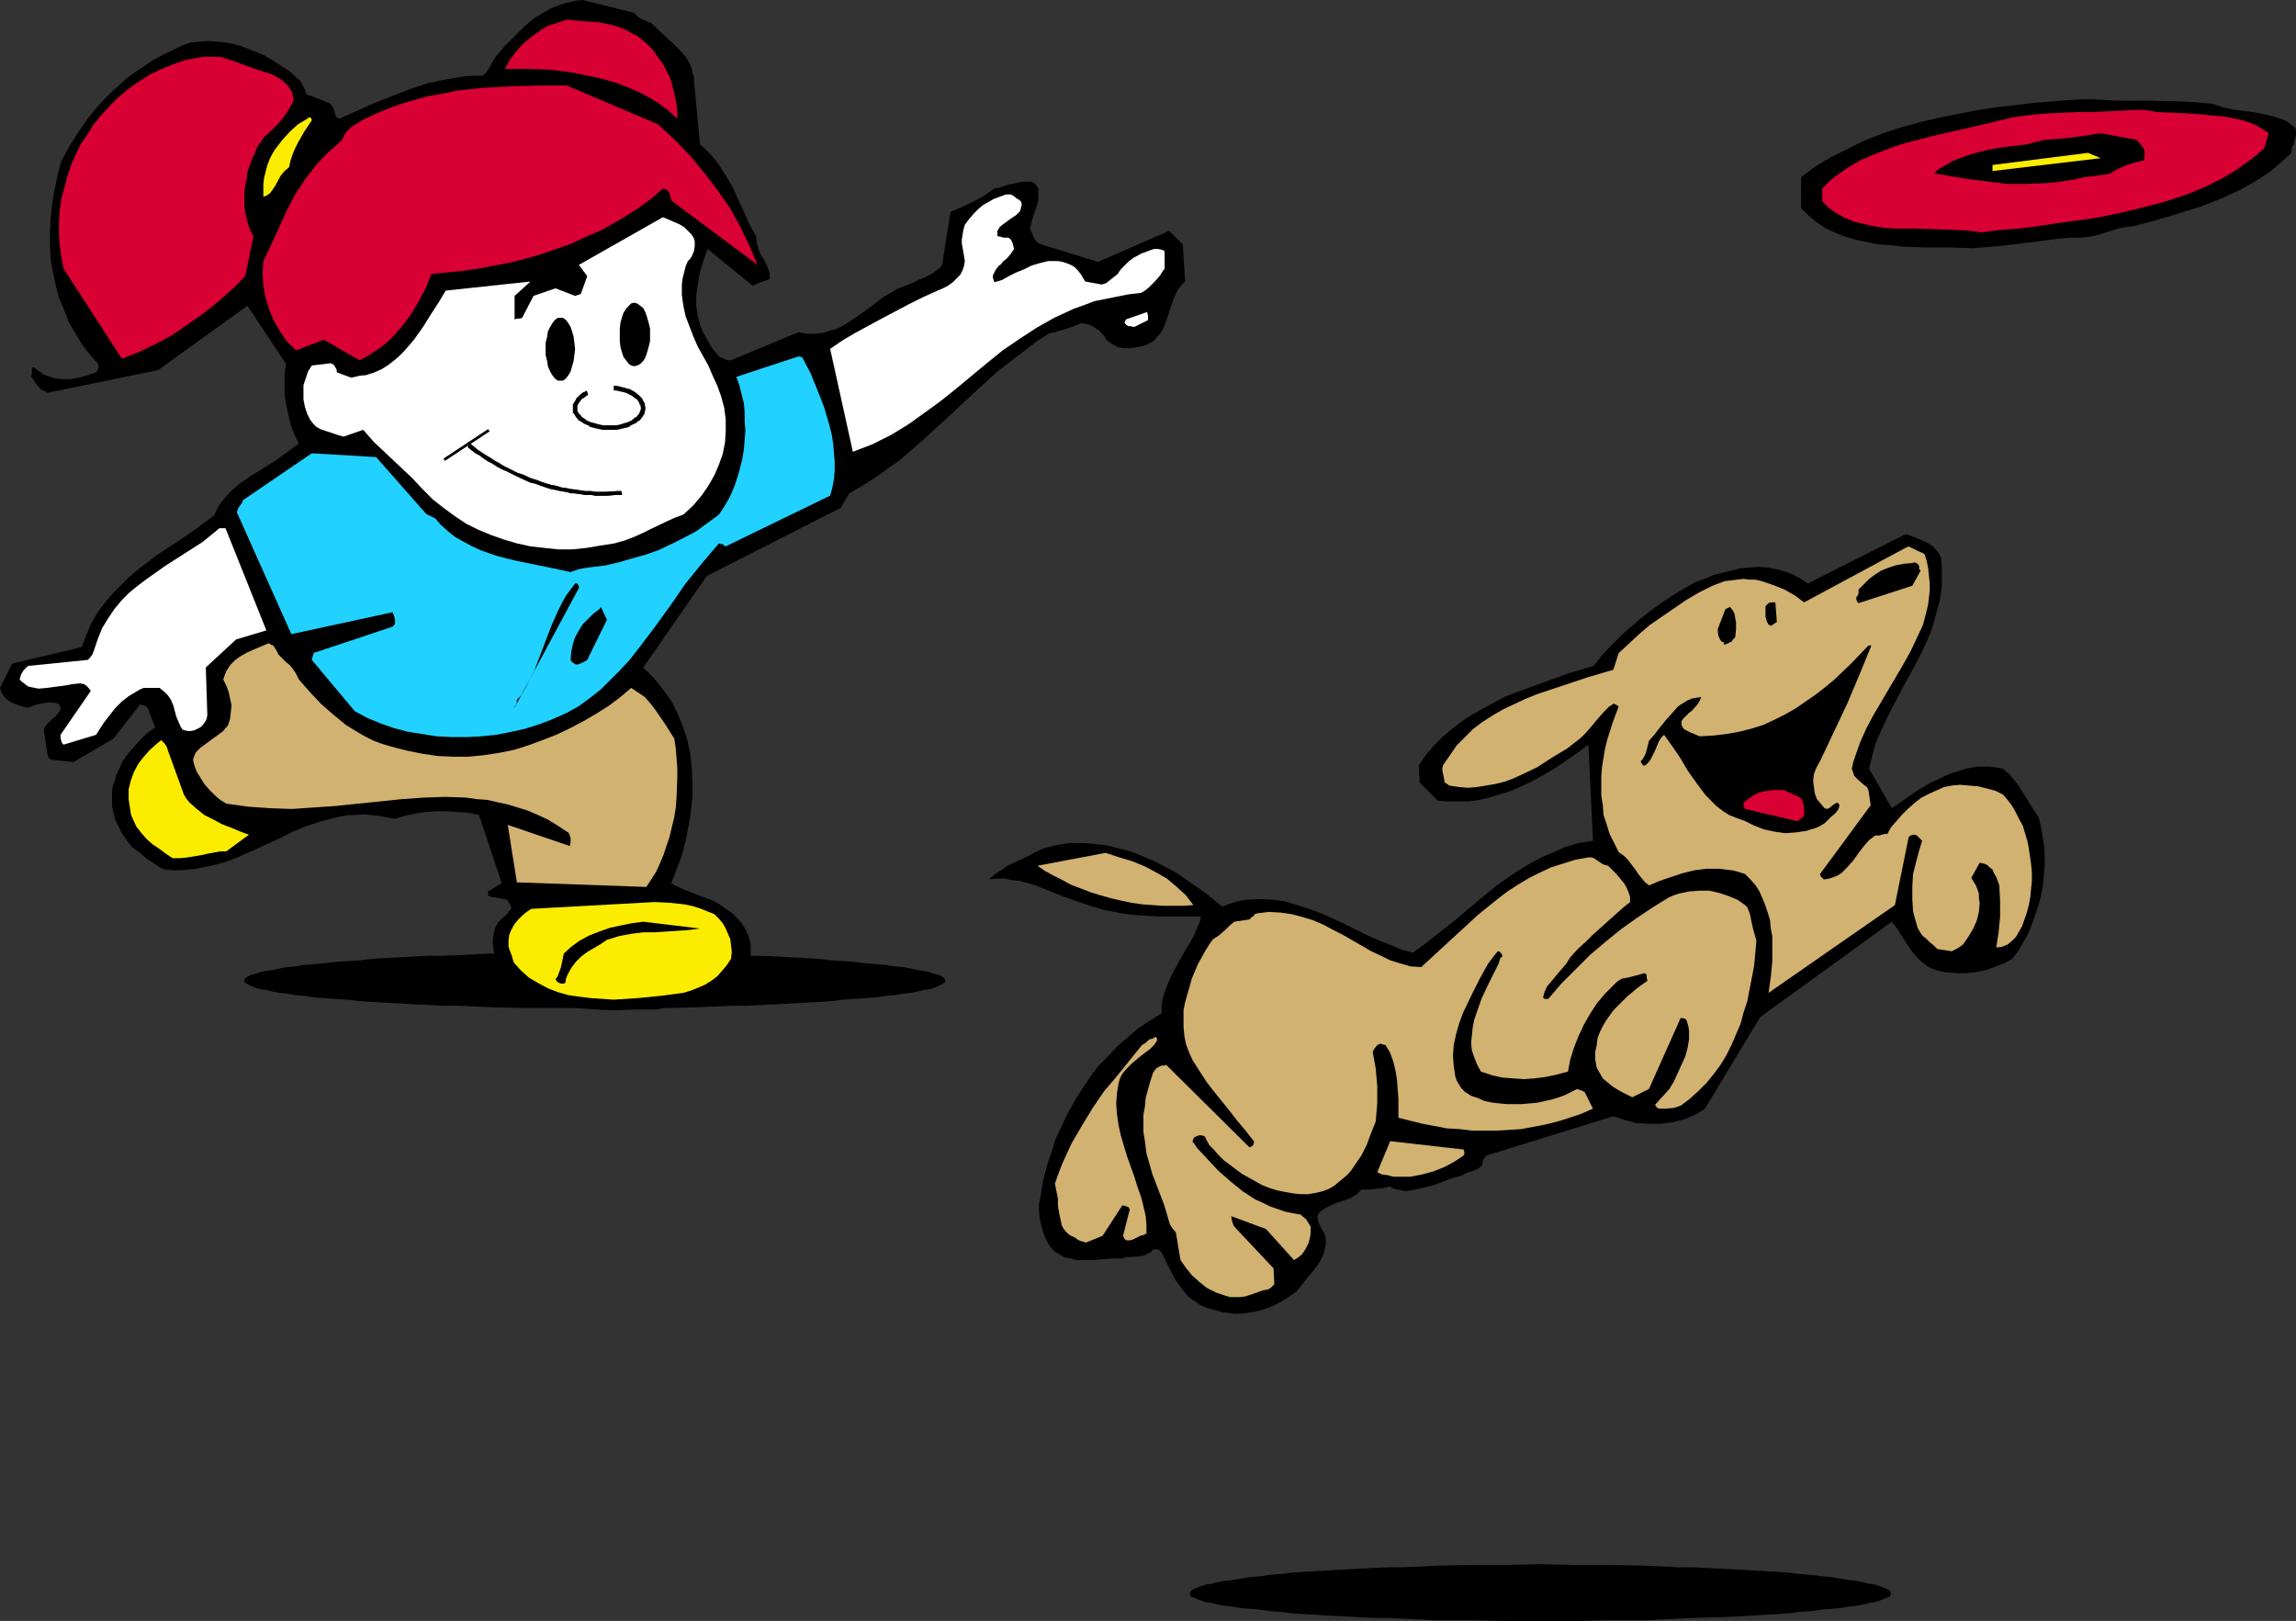 <?xml version="1.0" encoding="UTF-8" standalone="no"?>
<svg
   version="1.0"
   width="129.724mm"
   height="91.583mm"
   id="svg41"
   sodipodi:docname="Dog Playing Fetch 2.wmf"
   xmlns:inkscape="http://www.inkscape.org/namespaces/inkscape"
   xmlns:sodipodi="http://sodipodi.sourceforge.net/DTD/sodipodi-0.dtd"
   xmlns="http://www.w3.org/2000/svg"
   xmlns:svg="http://www.w3.org/2000/svg">
  <rect width="100%" height="100%" fill="#333333" stroke="none"/>
  <sodipodi:namedview
     id="namedview41"
     pagecolor="#ffffff"
     bordercolor="#000000"
     borderopacity="0.25"
     inkscape:showpageshadow="2"
     inkscape:pageopacity="0.0"
     inkscape:pagecheckerboard="0"
     inkscape:deskcolor="#d1d1d1"
     inkscape:document-units="mm" />
  <defs
     id="defs1">
    <pattern
       id="WMFhbasepattern"
       patternUnits="userSpaceOnUse"
       width="6"
       height="6"
       x="0"
       y="0" />
  </defs>
  <path
     style="fill:#000000;fill-opacity:1;fill-rule:evenodd;stroke:none"
     d="m 445.854,21.169 -3.717,0.162 -3.878,0.323 -4.04,0.323 -4.04,0.485 -4.202,0.485 -4.04,0.646 -4.202,0.808 -4.04,0.808 -4.04,0.97 -4.04,1.131 -3.878,1.293 -3.717,1.454 -3.555,1.778 -3.555,1.778 -3.232,1.939 -3.07,2.262 v 6.625 l 1.616,1.616 1.778,1.454 1.939,1.293 2.101,0.97 2.101,0.808 2.262,0.646 2.424,0.485 2.424,0.485 2.586,0.162 2.424,0.323 5.171,0.162 h 5.01 l 4.848,0.162 5.818,-0.485 5.333,-0.646 2.747,-0.323 2.424,-0.323 2.424,-0.323 2.262,-0.162 h 1.939 l 1.778,-0.162 1.616,-0.323 1.616,-0.485 3.07,-0.97 1.616,-0.323 1.616,-0.162 4.848,-1.293 4.848,-1.454 4.686,-1.454 4.525,-1.778 2.101,-0.97 2.101,-0.97 1.939,-1.131 1.939,-1.131 1.939,-1.293 1.616,-1.293 1.616,-1.454 1.616,-1.454 v -0.646 l 0.162,-0.646 0.323,-0.485 0.162,-0.646 0.162,-0.646 0.162,-0.646 v -0.808 l -0.162,-0.808 -0.808,-0.646 -0.808,-0.646 -0.97,-0.485 -0.97,-0.323 -2.262,-0.646 -2.262,-0.485 -4.848,-0.646 -2.424,-0.485 -2.424,-0.808 -3.394,-0.323 -3.394,-0.162 -6.464,-0.162 h -6.464 l -3.394,-0.162 z"
     id="path1" />
  <path
     style="fill:#d90033;fill-opacity:1;fill-rule:evenodd;stroke:none"
     d="m 457.166,23.431 -3.394,0.162 -6.626,0.323 h -3.394 l -3.555,0.162 -3.394,0.162 -3.394,0.323 -3.555,0.485 -5.333,1.293 -5.656,1.293 -5.656,1.293 -5.656,1.454 -2.747,0.808 -2.586,0.97 -2.424,0.97 -2.586,1.131 -2.262,1.293 -2.101,1.454 -1.939,1.454 -1.778,1.778 v 2.747 l 1.454,1.454 1.616,1.131 1.778,0.97 1.939,0.808 2.101,0.485 2.101,0.485 2.101,0.323 2.262,0.162 h 4.686 l 4.686,0.162 4.686,0.162 2.262,0.162 2.262,0.323 3.878,-0.485 4.04,-0.323 4.04,-0.485 4.202,-0.646 8.242,-1.131 4.04,-0.808 4.202,-0.97 3.878,-0.97 4.04,-1.131 3.717,-1.293 3.555,-1.454 3.555,-1.778 3.232,-1.939 2.909,-2.101 1.454,-1.131 1.454,-1.293 0.97,-3.232 -1.454,-0.97 -1.454,-0.808 -1.616,-0.646 -1.616,-0.485 -1.616,-0.323 -1.778,-0.323 -3.555,-0.323 -3.717,-0.323 -3.555,-0.162 -3.555,-0.162 -1.778,-0.323 z"
     id="path2" />
  <path
     style="fill:#000000;fill-opacity:1;fill-rule:evenodd;stroke:none"
     d="m 448.601,28.441 -1.939,0.323 -2.101,0.323 -4.04,0.485 -4.04,0.323 -1.939,0.485 -1.939,0.485 -2.747,0.323 -2.586,0.323 -2.747,0.485 -2.586,0.646 -2.586,0.808 -2.424,0.97 -1.939,1.131 -1.131,0.646 -0.808,0.808 3.717,0.646 3.878,0.646 4.04,0.485 3.878,0.485 h 4.202 l 4.04,-0.162 2.101,-0.162 2.101,-0.323 2.101,-0.323 1.939,-0.485 1.616,-0.162 1.293,-0.162 1.131,-0.162 1.293,-0.162 1.616,-0.97 1.778,-0.808 1.939,-0.646 2.101,-0.485 v -0.323 l 0.162,-0.485 V 32.966 32.642 l -0.162,-0.808 -0.323,-0.485 -0.485,-0.646 -0.323,-0.323 -0.323,-0.485 z"
     id="path3" />
  <path
     style="fill:#fced00;fill-opacity:1;fill-rule:evenodd;stroke:none"
     d="m 445.854,32.642 -20.362,2.586 v 1.293 l 23.109,-2.747 z"
     id="path4" />
  <path
     style="fill:#000000;fill-opacity:1;fill-rule:evenodd;stroke:none"
     d="m 329.017,334.019 7.595,0.162 h 7.434 l 7.272,0.162 6.787,0.323 h 3.394 l 6.302,0.323 3.07,0.162 2.909,0.162 2.747,0.162 2.747,0.162 2.586,0.162 2.424,0.323 2.424,0.162 2.262,0.323 2.101,0.162 1.939,0.323 1.778,0.323 1.616,0.162 1.616,0.323 1.293,0.323 1.131,0.162 0.97,0.323 0.808,0.323 0.808,0.323 0.485,0.323 0.162,0.323 0.162,0.323 -0.162,0.323 -0.162,0.323 -0.485,0.162 -0.808,0.323 -0.808,0.323 -0.97,0.323 -1.131,0.162 -1.293,0.323 -1.616,0.323 -1.616,0.162 -1.778,0.323 -1.939,0.162 -2.101,0.162 -2.262,0.323 -2.424,0.162 -2.424,0.323 -2.586,0.162 -2.747,0.162 -2.747,0.162 -2.909,0.162 -3.07,0.162 -6.302,0.162 -3.394,0.162 -6.787,0.323 h -7.272 l -7.434,0.162 h -7.595 -7.595 l -7.434,-0.162 h -7.272 l -6.787,-0.323 -3.394,-0.162 h -3.232 l -3.07,-0.162 -3.07,-0.162 -2.909,-0.162 -2.909,-0.162 -2.747,-0.162 -2.586,-0.162 -2.424,-0.323 -2.424,-0.162 -2.101,-0.323 -2.101,-0.162 -1.939,-0.162 -1.939,-0.323 -1.616,-0.162 -1.616,-0.323 -1.293,-0.323 -1.131,-0.162 -0.97,-0.323 -0.808,-0.323 -0.808,-0.323 -0.485,-0.162 -0.162,-0.323 -0.162,-0.323 0.162,-0.323 0.162,-0.323 0.485,-0.323 0.808,-0.323 0.808,-0.323 0.97,-0.323 1.131,-0.162 1.293,-0.323 1.616,-0.323 1.616,-0.162 1.939,-0.323 1.939,-0.323 2.101,-0.162 2.101,-0.323 2.424,-0.162 2.424,-0.323 2.586,-0.162 2.747,-0.162 2.909,-0.162 2.909,-0.162 3.07,-0.162 3.07,-0.162 3.232,-0.162 h 3.394 l 6.787,-0.323 7.272,-0.162 h 7.434 z"
     id="path5" />
  <path
     style="fill:#000000;fill-opacity:1;fill-rule:evenodd;stroke:none"
     d="m 406.585,114.248 -20.523,10.342 -1.454,-0.97 -1.778,-0.97 -1.778,-0.646 -1.778,-0.485 -1.778,-0.323 -1.939,-0.162 -1.939,0.162 -1.939,0.162 -1.939,0.485 -1.939,0.485 -1.939,0.485 -1.939,0.808 -1.778,0.646 -1.778,0.97 -1.616,0.97 -1.616,0.97 -2.424,1.616 -2.424,1.778 -2.262,1.778 -2.262,1.939 -1.939,1.778 -1.939,1.939 -1.939,2.101 -1.616,2.101 -5.494,1.616 -5.333,1.939 -5.333,1.939 -2.586,0.97 -2.424,1.293 -2.424,1.293 -2.262,1.293 -2.262,1.454 -2.101,1.616 -1.939,1.616 -1.939,1.939 -1.778,2.101 -1.454,2.101 v 0.646 0.485 0.808 l 0.162,0.808 v 0.485 l -0.162,0.323 4.04,4.04 2.262,0.162 h 2.262 2.101 l 2.262,-0.323 2.101,-0.485 2.101,-0.646 2.101,-0.646 1.939,-0.808 2.101,-0.97 1.939,-0.97 3.878,-2.262 3.555,-2.424 3.555,-2.586 0.97,20.523 -3.07,0.485 -2.747,0.808 -2.586,1.131 -2.586,1.131 -2.424,1.293 -2.424,1.454 -2.424,1.616 -2.262,1.616 -4.363,3.555 -4.363,3.717 -4.525,3.555 -2.262,1.778 -2.424,1.778 -2.262,-0.646 -2.424,-0.97 -2.424,-0.97 -2.586,-1.131 -4.848,-2.424 -5.01,-2.262 -2.586,-0.97 -2.586,-0.808 -2.586,-0.808 -2.586,-0.323 -2.747,-0.162 -2.747,0.162 -1.293,0.162 -1.293,0.323 -1.454,0.485 -1.293,0.485 -1.778,-1.454 -1.778,-1.454 -2.101,-1.454 -4.202,-2.909 -2.424,-1.293 -2.262,-1.131 -2.586,-1.131 -2.424,-0.97 -2.586,-0.646 -2.586,-0.646 -2.747,-0.323 -2.586,-0.162 h -2.747 l -2.747,0.485 -2.586,0.646 -1.778,0.808 -1.454,0.808 -3.07,1.454 -1.454,0.646 -1.293,0.97 -1.293,0.808 -1.293,1.131 1.616,-0.162 h 1.616 l 1.616,0.323 1.616,0.162 3.07,0.808 3.232,1.293 3.232,1.293 3.232,1.131 3.394,1.131 1.616,0.485 1.616,0.323 2.586,0.485 2.586,0.323 2.424,0.162 2.424,0.162 h 4.848 4.525 l -0.162,0.97 -0.485,1.131 -0.485,1.131 -0.485,1.131 -0.323,0.485 -0.323,0.646 -0.808,1.293 -1.454,2.586 -1.454,2.586 -1.293,2.909 -0.485,1.454 -0.485,1.454 -0.162,1.454 v 1.454 l -2.586,1.616 -2.424,1.616 -2.262,1.939 -2.262,1.939 -1.939,2.101 -2.101,2.101 -1.778,2.424 -1.616,2.424 -1.616,2.586 -1.454,2.586 -1.293,2.747 -1.293,2.747 -0.97,3.07 -0.97,2.909 -0.808,3.232 -0.485,3.232 -0.323,1.454 v 1.454 l 0.162,1.616 0.323,1.454 0.323,1.293 0.485,1.293 0.646,1.293 0.808,1.131 0.646,0.646 0.808,0.485 0.808,0.485 0.808,0.323 0.97,0.162 0.97,0.323 h 1.939 2.101 l 1.939,-0.162 2.101,-0.162 h 1.939 l 0.97,-0.323 h 0.97 l 1.939,-0.162 0.808,-0.162 0.646,-0.323 0.646,-0.323 0.646,-0.646 h 0.97 l 0.323,0.162 0.485,0.485 0.97,1.939 0.97,1.939 0.97,1.939 1.293,1.778 1.454,1.778 0.808,0.646 0.97,0.646 0.97,0.646 1.131,0.485 1.131,0.323 1.293,0.323 1.131,0.323 1.293,0.162 1.131,0.162 h 1.293 l 2.424,-0.323 2.262,-0.485 2.101,-0.808 1.939,-0.97 1.778,-1.131 1.616,-1.131 1.131,-1.454 1.131,-1.454 1.131,-1.293 0.97,-1.293 0.808,-1.293 0.646,-1.616 0.162,-0.808 0.162,-0.808 v -0.97 l -0.162,-0.97 -0.323,-0.646 -0.323,-0.485 -0.485,-0.97 -0.323,-0.808 -0.162,-1.131 0.323,-0.646 0.485,-0.485 0.97,-0.646 1.293,-0.646 1.293,-0.485 1.454,-0.485 1.293,-0.485 1.293,-0.808 0.485,-0.485 0.485,-0.485 h 1.616 l 1.454,-0.162 1.454,-0.162 1.454,-0.323 0.97,0.485 0.808,0.162 0.97,0.162 0.808,0.162 1.939,-0.323 2.101,-0.485 1.939,-0.485 2.101,-0.808 0.808,-0.323 0.97,-0.323 1.778,-0.485 0.646,-0.323 0.646,-0.323 1.454,-0.485 1.131,-0.485 0.323,-0.323 0.485,-0.485 v -0.485 l 0.162,-0.485 0.162,-0.323 0.485,-0.646 27.149,-8.403 2.424,0.808 2.424,0.646 2.747,0.162 h 2.586 l 2.424,-0.323 2.586,-0.646 1.131,-0.485 1.131,-0.485 1.131,-0.646 0.97,-0.646 11.797,-19.553 28.118,-20.361 1.131,1.454 1.131,1.778 1.131,1.778 1.131,1.616 1.454,1.616 0.808,0.646 0.808,0.646 0.97,0.485 0.97,0.323 1.131,0.323 1.293,0.162 1.778,0.162 h 1.939 l 1.778,-0.162 1.778,-0.323 1.778,-0.485 1.616,-0.646 1.616,-0.646 1.454,-0.808 1.131,-1.454 0.97,-1.616 0.97,-1.616 0.808,-1.778 0.646,-1.778 0.646,-1.939 0.646,-1.939 0.485,-1.939 0.323,-2.101 0.162,-2.101 0.162,-1.939 v -2.101 l -0.162,-2.101 -0.323,-1.939 -0.323,-1.939 -0.485,-1.939 -1.778,-2.747 -0.808,-1.293 -0.808,-1.293 -0.808,-1.293 -0.97,-1.293 -1.131,-1.293 -1.293,-1.131 -1.616,-0.323 -1.616,-0.162 h -1.616 l -1.616,0.162 -1.616,0.323 -1.454,0.485 -1.616,0.485 -1.454,0.646 -3.07,1.454 -2.747,1.616 -2.747,1.939 -2.586,1.778 -4.848,-8.403 0.646,-2.747 0.808,-2.909 1.131,-2.586 1.293,-2.747 2.747,-5.333 2.909,-5.333 1.454,-2.747 1.293,-2.747 1.131,-2.747 0.808,-2.909 0.808,-2.909 0.485,-3.07 v -1.454 -1.616 -1.616 l -0.162,-1.616 -0.485,-0.97 -0.646,-0.808 -0.646,-0.646 -0.97,-0.646 -0.97,-0.485 -1.131,-0.485 -2.424,-0.97 z"
     id="path6" />
  <path
     style="fill:#d1b270;fill-opacity:1;fill-rule:evenodd;stroke:none"
     d="m 406.585,117.157 -21.331,11.473 -1.939,-1.454 -2.262,-1.293 -2.424,-0.97 -2.424,-0.808 -1.293,-0.323 h -1.293 l -1.293,-0.162 -1.454,0.162 -1.293,0.162 -1.293,0.162 -1.293,0.485 -1.293,0.485 -2.909,1.454 -2.747,1.616 -2.586,1.778 -2.586,1.778 -2.586,1.778 -2.262,1.939 -2.262,2.101 -2.101,1.939 -1.131,3.555 -5.494,1.616 -5.333,1.778 -5.333,1.778 -2.424,0.97 -2.424,1.131 -2.424,1.131 -2.262,1.293 -2.262,1.454 -1.939,1.454 -1.778,1.778 -1.778,1.778 -1.454,2.101 -1.454,2.101 -0.162,0.646 v 0.485 l 0.162,0.808 0.162,0.808 0.162,0.808 v 0.162 l 0.323,0.162 0.646,0.485 2.101,0.323 1.939,0.162 1.939,-0.162 1.939,-0.323 1.939,-0.323 1.939,-0.485 1.778,-0.646 1.778,-0.808 3.394,-1.616 3.232,-2.101 3.232,-1.939 2.909,-2.262 1.131,-1.131 0.97,-1.131 0.808,-0.97 0.808,-0.97 1.454,-1.616 0.808,-0.808 0.97,-0.646 h 0.162 l 0.323,0.162 0.323,0.162 0.323,0.323 -0.646,1.616 -0.646,1.778 -1.131,3.555 -0.485,1.939 -0.323,1.939 -0.323,1.939 -0.162,2.101 v 1.939 2.101 l 0.323,2.101 0.162,2.101 0.646,1.939 0.646,2.101 0.97,1.939 0.97,1.939 1.131,0.808 0.808,0.808 1.616,2.101 0.646,0.97 0.646,0.808 0.808,0.97 0.808,0.646 2.262,-0.97 2.424,-0.808 2.424,-0.808 2.586,-0.646 2.586,-0.323 h 2.747 l 1.293,0.162 1.454,0.162 1.293,0.323 1.454,0.485 1.131,1.131 1.131,1.293 0.808,1.293 0.646,1.454 0.646,1.616 0.485,1.454 0.485,1.616 0.162,1.778 0.323,1.616 v 1.778 3.555 l -0.323,3.394 -0.485,3.394 26.987,-18.745 2.909,-14.382 0.162,-0.323 0.323,-0.162 0.485,-0.162 h 0.485 l 0.323,0.162 0.485,0.485 0.323,0.323 0.323,0.323 -0.646,2.101 -0.646,2.424 -0.646,2.586 -0.162,2.586 v 2.747 l 0.162,2.586 0.323,1.293 0.323,1.131 0.323,1.131 0.646,1.131 0.485,0.646 0.646,0.485 0.808,0.808 0.808,0.646 0.808,0.808 3.07,0.485 0.646,-0.323 0.646,-0.323 0.485,-0.323 0.646,-0.485 1.131,-1.616 0.97,-1.616 0.808,-1.778 0.485,-1.939 0.162,-1.939 -0.162,-0.97 v -0.97 l -0.323,-0.97 -0.323,-0.808 -0.485,-0.808 -0.485,-0.808 1.778,-3.232 0.808,0.162 0.808,0.323 0.485,0.485 0.646,0.485 0.323,0.808 0.485,0.808 0.646,1.778 0.162,3.394 v 3.394 l -0.323,3.232 -0.485,3.232 1.293,-0.162 1.131,-0.485 0.97,-0.808 0.808,-0.808 0.646,-1.131 0.646,-1.131 0.97,-2.747 0.485,-1.778 0.323,-1.778 0.162,-1.778 0.162,-1.616 v -1.778 l -0.162,-1.778 -0.485,-3.394 -0.323,-1.616 -0.485,-1.616 -0.485,-1.616 -0.808,-1.454 -0.646,-1.293 -0.808,-1.454 -0.97,-1.293 -0.97,-1.131 -1.616,-0.808 -1.778,-0.485 -1.939,-0.485 -1.939,-0.162 -1.939,-0.162 -1.778,0.162 -1.616,0.323 -1.454,0.646 -1.778,0.808 -1.616,0.808 -1.454,1.131 -1.454,1.293 -1.293,1.293 -1.131,1.293 -1.131,1.293 -0.808,1.454 h -0.646 l -0.485,0.162 -0.646,0.162 h -0.808 l -0.646,0.485 -0.646,0.485 -1.131,1.293 -1.131,1.454 -1.131,1.616 -1.293,1.454 -1.293,1.293 -0.808,0.485 -0.808,0.323 -0.97,0.323 -0.97,0.162 h -0.162 l -0.323,-0.323 -0.323,-0.323 -0.162,-0.485 10.827,-14.705 -0.485,-3.232 -0.323,-0.646 -0.646,-0.485 -1.131,-0.97 -0.485,-0.485 -0.485,-0.485 -0.162,-0.646 -0.323,-0.808 0.323,-1.454 0.485,-1.454 0.97,-2.747 1.293,-2.909 1.454,-2.747 3.232,-5.494 3.232,-5.494 1.616,-2.909 1.293,-2.747 1.293,-2.747 0.808,-3.07 0.323,-1.454 0.162,-1.454 0.162,-1.454 v -1.454 l -0.162,-1.616 -0.162,-1.616 -0.323,-1.616 -0.485,-1.454 -3.394,-1.616 z"
     id="path7" />
  <path
     style="fill:#000000;fill-opacity:1;fill-rule:evenodd;stroke:none"
     d="m 408.363,120.227 -1.778,0.162 -1.778,0.323 -1.454,0.485 -1.616,0.646 -1.293,0.808 -1.293,0.97 -1.131,1.131 -1.131,1.131 v 0.808 l -0.162,0.485 -0.323,0.323 v 0.162 0.323 l 0.162,0.485 0.162,0.162 0.162,0.162 11.474,-3.717 1.778,-3.232 -0.323,-0.323 v -0.323 -0.323 l -0.323,-0.485 -0.323,-0.162 -0.323,-0.162 z"
     id="path8" />
  <path
     style="fill:#000000;fill-opacity:1;fill-rule:evenodd;stroke:none"
     d="m 378.144,128.63 -0.485,0.162 -0.323,0.323 -0.323,0.323 v 0.485 0.646 1.131 l 0.323,1.131 0.162,0.162 v 0.162 l 0.323,0.323 0.323,0.162 0.323,-0.162 0.162,-0.162 0.323,-0.162 0.162,-0.162 0.323,-0.162 -0.323,-4.202 z"
     id="path9" />
  <path
     style="fill:#000000;fill-opacity:1;fill-rule:evenodd;stroke:none"
     d="m 368.448,130.085 -1.616,4.202 v 0.808 l 0.162,0.808 0.323,0.646 0.323,0.485 h 0.162 l 0.323,0.162 v 0.323 0 l 0.162,0.162 0.323,-0.162 0.485,-0.162 0.162,-0.162 0.485,-0.162 0.323,-0.485 0.162,-0.162 0.323,-0.323 0.162,-1.616 v -1.616 l -0.162,-0.808 -0.162,-0.97 -0.323,-0.646 -0.646,-0.808 z"
     id="path10" />
  <path
     style="fill:#000000;fill-opacity:1;fill-rule:evenodd;stroke:none"
     d="m 398.99,137.841 -3.555,3.717 -3.717,3.555 -1.939,1.616 -2.101,1.616 -2.101,1.454 -2.101,1.454 -2.262,1.293 -2.262,1.131 -2.424,1.131 -2.586,0.808 -2.586,0.646 -2.747,0.485 -2.747,0.323 -2.909,0.162 -1.131,-0.485 -0.808,-0.323 -0.646,-0.323 -0.646,-0.323 -0.323,-0.323 -0.162,-0.323 -0.162,-0.323 v -0.808 l 0.323,-0.485 0.646,-0.646 0.646,-0.646 0.646,-0.485 1.131,-1.293 0.485,-0.808 0.323,-0.808 -0.97,0.162 -0.97,0.162 -0.808,0.323 -0.808,0.485 -0.808,0.485 -0.646,0.485 -1.293,1.454 -1.293,1.454 -1.293,1.616 -1.131,1.454 -1.131,1.293 -0.323,1.293 -0.323,1.293 -0.485,0.97 -0.323,0.485 -0.323,0.323 0.162,0.323 v 0.162 h 0.162 v 0.162 l 0.162,0.162 0.323,0.162 0.646,-0.485 0.646,-0.808 0.485,-0.97 0.485,-0.97 0.808,-1.939 0.485,-0.808 0.646,-0.646 0.808,1.131 0.808,1.131 1.778,2.586 1.616,2.747 1.939,2.747 1.939,2.586 1.131,1.131 1.131,1.131 1.454,1.131 1.293,0.808 1.616,0.646 1.778,0.646 1.939,0.97 2.101,0.808 2.262,0.485 2.262,0.323 2.262,-0.162 2.262,-0.323 0.97,-0.323 1.131,-0.323 0.97,-0.485 0.808,-0.485 1.293,-1.293 0.97,-0.808 0.646,-0.808 0.162,-0.485 0.162,-0.485 -0.162,-0.162 -0.162,-0.323 h -0.323 l -0.323,0.162 -0.485,0.323 -0.808,0.646 -0.485,0.162 -0.485,-0.162 -0.808,-0.97 -0.808,-0.97 -0.485,-1.293 -0.162,-1.293 -0.162,-1.293 0.162,-1.454 0.485,-1.293 0.808,-1.454 2.909,-6.141 2.909,-6.141 2.586,-6.141 2.586,-6.302 z"
     id="path11" />
  <path
     style="fill:#d90033;fill-opacity:1;fill-rule:evenodd;stroke:none"
     d="m 380.891,168.706 h -2.262 l -1.131,0.162 -1.131,0.162 -0.97,0.323 -0.97,0.485 -0.97,0.646 -0.808,0.646 -0.323,0.323 v 0.323 0.485 l 0.323,0.485 10.989,2.586 h 0.323 l 0.323,-0.323 0.646,-0.485 0.323,-0.485 v -0.808 -0.808 l -0.162,-0.808 -0.323,-0.808 -0.323,-0.485 z"
     id="path12" />
  <path
     style="fill:#d1b270;fill-opacity:1;fill-rule:evenodd;stroke:none"
     d="m 236.097,182.119 -14.544,2.747 1.616,1.131 1.778,0.97 1.939,0.97 1.778,0.97 2.101,0.808 2.101,0.808 2.101,0.646 2.262,0.646 2.101,0.485 2.262,0.485 2.262,0.323 2.262,0.162 2.262,0.162 h 2.101 2.262 l 2.101,-0.162 -1.616,-2.101 -1.939,-1.778 -2.101,-1.778 -2.262,-1.293 -2.424,-1.293 -2.747,-1.131 -2.747,-0.808 z"
     id="path13" />
  <path
     style="fill:#d1b270;fill-opacity:1;fill-rule:evenodd;stroke:none"
     d="m 339.198,183.088 -2.747,0.485 -2.586,0.808 -2.586,0.808 -2.424,1.131 -2.262,1.131 -2.424,1.454 -2.262,1.454 -2.101,1.616 -4.202,3.394 -4.04,3.717 -1.939,1.778 -2.101,1.939 -4.04,3.717 -2.262,-0.162 -2.262,-0.646 -2.101,-0.646 -1.939,-0.97 -2.101,-0.97 -1.939,-1.131 -4.202,-2.424 -1.939,-0.97 -2.101,-1.131 -2.262,-0.97 -2.101,-0.646 -2.424,-0.646 -2.262,-0.323 -2.586,-0.162 -1.293,0.162 -1.293,0.162 -0.485,0.162 -0.162,0.323 -0.485,0.323 -0.485,0.485 -3.232,0.485 -0.97,0.808 -0.97,0.97 -1.131,0.97 -0.646,0.485 -0.808,0.485 -0.808,1.131 -0.808,1.293 -0.808,1.454 -0.808,1.454 -1.293,3.07 -0.485,1.778 -0.485,1.616 -0.485,1.778 -0.323,1.616 v 1.778 1.778 l 0.162,1.778 0.323,1.778 0.646,1.778 0.808,1.778 1.454,2.262 1.454,2.262 1.616,2.101 3.394,4.202 1.616,2.101 1.778,2.101 1.778,2.262 v 0.323 l -0.162,0.485 -0.323,0.323 -0.485,0.162 -17.776,-17.614 -0.323,0.162 h -0.485 l -0.485,0.162 -0.646,0.323 -0.162,0.162 -0.162,0.162 -0.485,0.646 -0.646,1.939 -0.485,1.778 -0.485,1.778 -0.162,1.778 -0.323,1.778 v 1.778 1.939 l 0.323,1.939 0.323,2.586 0.646,2.262 0.646,2.262 0.808,2.101 1.616,4.201 0.646,2.101 0.646,2.262 0.323,0.485 0.323,0.485 0.323,0.323 0.323,0.485 0.97,5.817 1.131,1.616 1.293,1.616 1.616,1.454 1.616,1.293 1.939,0.97 0.97,0.323 0.97,0.323 1.131,0.323 h 0.97 1.131 l 1.131,-0.162 1.939,-0.646 1.778,-0.646 0.97,-0.162 0.646,-0.323 0.485,-0.485 0.323,-0.323 -0.162,-3.394 -7.757,-8.241 -0.162,-0.162 -0.162,-0.162 -0.485,-0.646 -0.323,-0.97 -0.162,-0.97 7.434,2.747 5.979,6.625 0.808,-0.485 0.808,-0.646 0.485,-0.646 0.485,-0.808 0.485,-0.97 0.323,-1.131 0.162,-1.131 v -1.293 l -0.485,-0.808 -0.485,-0.808 -0.646,-0.485 -0.485,-0.485 -1.778,-0.323 -1.616,-0.323 -3.232,-1.131 -1.616,-0.808 -1.454,-0.646 -2.747,-1.778 -2.586,-2.101 -2.586,-2.262 -2.262,-2.424 -2.262,-2.424 -0.323,-0.485 -0.323,-0.485 -0.323,-0.323 v -0.162 l 0.162,-0.485 0.162,-0.323 0.323,-0.162 0.323,-0.162 0.646,-0.162 0.808,0.162 0.323,0.323 0.162,0.485 0.323,0.485 0.323,0.646 0.97,0.97 0.97,1.131 1.131,1.131 1.293,0.97 2.586,1.939 1.454,0.808 1.454,0.808 1.454,0.808 1.616,0.646 1.616,0.485 1.616,0.323 1.778,0.323 1.616,0.162 h 1.616 l 1.778,-0.323 1.293,-0.323 1.293,-0.485 1.131,-0.646 0.97,-0.808 0.97,-0.808 0.97,-0.808 0.808,-0.97 0.646,-0.97 1.454,-2.101 1.131,-2.262 0.97,-2.586 0.97,-2.424 0.162,-1.939 0.162,-1.939 v -1.939 -1.778 l -0.323,-3.717 -0.646,-3.555 0.162,-0.323 0.162,-0.323 0.646,-0.808 0.323,-0.162 0.323,-0.162 0.485,0.162 0.646,0.162 0.97,1.616 0.646,1.778 0.485,1.939 0.323,1.939 0.162,2.101 0.162,2.101 v 4.04 l 2.586,0.646 2.586,0.646 2.586,0.485 2.586,0.485 2.747,0.162 2.586,0.323 h 2.586 2.747 l 2.586,-0.162 2.586,-0.162 2.586,-0.485 2.586,-0.485 2.586,-0.646 2.586,-0.808 2.424,-0.808 2.586,-1.131 -1.778,-3.555 -0.646,-0.323 -0.485,-0.162 -0.485,-0.162 -1.293,0.646 -1.293,0.646 -1.293,0.485 -1.616,0.485 -1.454,0.323 -1.454,0.323 -1.616,0.162 -1.778,0.162 h -1.454 -1.778 l -1.616,-0.162 -1.454,-0.162 -1.616,-0.323 -1.454,-0.646 -1.454,-0.485 -1.293,-0.808 -0.808,-0.808 -0.485,-0.808 -0.485,-0.808 -0.323,-0.97 -0.162,-1.131 -0.162,-0.97 -0.162,-2.262 0.162,-2.262 0.485,-2.262 0.646,-2.262 0.808,-2.262 1.778,-3.717 1.778,-3.555 1.778,-3.232 0.97,-1.293 1.131,-1.454 h 0.162 0.162 l 0.485,0.485 0.162,0.323 v 0.323 0.162 h -0.323 l -0.485,1.454 -0.646,1.293 -1.454,2.909 -1.454,3.07 -1.131,3.232 -0.485,1.454 -0.323,1.616 -0.162,1.616 -0.162,1.616 0.162,1.616 0.485,1.454 0.646,1.616 0.808,1.454 2.424,0.808 2.262,0.485 2.262,0.162 2.262,0.162 2.262,-0.162 2.424,-0.323 2.262,-0.485 2.424,-0.646 0.485,-2.586 0.808,-2.586 0.97,-2.424 1.131,-2.424 1.293,-2.262 1.454,-2.262 1.778,-2.101 1.939,-1.939 0.485,-0.485 0.646,-0.485 0.646,-0.323 0.97,-0.162 1.939,-0.485 1.778,-0.485 0.323,0.162 0.162,0.323 v 0.485 l 0.162,0.646 -2.262,1.616 -2.101,1.778 -1.939,1.939 -0.97,0.97 -0.808,1.131 -0.808,1.131 -0.646,1.131 -0.646,1.293 -0.485,1.293 -0.162,1.454 -0.323,1.454 v 1.616 l 0.323,1.778 0.646,1.131 0.646,1.131 0.97,0.808 0.97,0.808 0.97,0.646 1.131,0.646 2.262,1.131 3.555,-1.778 6.787,-15.19 0.808,0.162 0.323,0.162 0.162,0.323 0.323,1.131 0.162,0.97 v 1.778 l -0.323,1.939 -0.485,1.778 -0.808,1.778 -0.808,1.778 -0.808,1.778 -0.97,1.616 -3.07,3.394 0.323,0.485 0.485,0.323 h 0.646 0.808 l 1.778,-0.162 1.454,-0.485 1.939,-1.454 1.778,-1.616 1.778,-1.778 1.454,-1.778 1.454,-1.939 1.293,-2.101 1.131,-2.262 0.97,-2.262 0.97,-2.262 0.646,-2.424 0.808,-2.424 0.485,-2.586 0.485,-2.424 0.485,-2.586 0.485,-5.333 -0.646,-2.262 -0.485,-2.101 -0.162,-0.97 -0.323,-0.97 -0.323,-0.808 -0.485,-0.485 -1.616,-1.131 -1.939,-0.808 -1.939,-0.646 -2.101,-0.485 h -2.101 l -2.262,0.162 -2.262,0.485 -0.97,0.323 -1.131,0.485 -3.394,2.101 -3.394,2.262 -3.394,2.424 -3.394,2.747 -3.232,2.747 -3.07,3.07 -3.07,3.07 -2.747,3.232 h -0.808 l -0.162,-0.162 -0.162,-0.162 0.323,-1.131 0.485,-1.131 0.808,-0.97 0.808,-0.97 0.808,-0.97 0.97,-1.131 0.808,-0.97 0.808,-1.293 1.616,-1.778 1.778,-1.616 1.454,-1.454 1.454,-1.293 3.07,-2.747 1.616,-1.454 1.778,-1.454 v -1.131 l -0.323,-0.97 -0.485,-1.131 -0.485,-0.808 -0.808,-0.97 -0.808,-0.97 -1.778,-1.778 -0.646,-0.162 -0.485,-0.162 -1.939,-1.293 -0.485,-0.162 z"
     id="path14" />
  <path
     style="fill:#d1b270;fill-opacity:1;fill-rule:evenodd;stroke:none"
     d="m 246.278,221.71 -0.323,0.162 h -0.323 l -0.485,0.323 -0.485,0.485 -0.808,0.485 -5.333,6.625 -2.747,3.232 -2.424,3.555 -2.262,3.717 -2.262,3.878 -0.97,2.101 -0.97,2.101 -0.808,2.101 -0.808,2.262 0.323,1.616 0.323,1.616 v 1.616 l 0.323,1.778 0.323,1.454 0.162,0.808 0.323,0.646 0.485,0.646 0.485,0.485 0.646,0.485 0.808,0.323 0.646,0.485 0.646,0.323 0.646,0.162 0.485,0.162 3.555,-1.454 4.202,-6.464 h 0.323 l 0.485,0.162 0.485,0.162 0.323,0.485 -1.454,5.656 0.162,0.323 0.162,0.323 0.162,0.162 0.323,0.162 h 0.646 l 0.646,-0.162 1.616,-0.808 0.646,-0.162 0.646,-0.323 v -1.778 l -0.162,-1.939 -0.485,-2.101 -0.485,-1.939 -0.808,-2.262 -0.646,-2.101 -0.808,-2.262 -0.808,-2.262 -1.293,-4.363 -0.485,-2.262 -0.323,-2.262 -0.162,-2.262 0.162,-2.101 0.323,-2.101 0.323,-1.131 0.485,-0.97 1.131,-1.293 0.97,-0.97 0.97,-0.808 0.97,-0.808 1.939,-1.454 0.808,-0.808 0.646,-0.97 v -0.323 l -0.162,-0.323 v 0 l -0.162,-0.162 -0.162,0.162 z"
     id="path15" />
  <path
     style="fill:#d1b270;fill-opacity:1;fill-rule:evenodd;stroke:none"
     d="m 296.859,243.687 -2.747,6.625 0.97,0.485 1.293,0.162 1.131,0.323 h 1.131 1.293 1.293 l 2.424,-0.485 2.424,-0.646 2.424,-0.97 2.101,-1.131 1.939,-1.293 v 0 l 0.162,-0.323 v -0.485 l -0.162,-0.485 z"
     id="path16" />
  <path
     style="fill:#000000;fill-opacity:1;fill-rule:evenodd;stroke:none"
     d="m 127.179,203.449 h 7.595 l 7.434,0.162 h 7.11 l 6.949,0.323 3.232,0.162 h 3.232 l 3.232,0.162 2.909,0.162 2.909,0.162 2.909,0.162 2.747,0.323 2.586,0.162 2.424,0.162 2.424,0.323 2.101,0.162 2.101,0.162 1.939,0.323 1.939,0.162 1.616,0.323 1.454,0.323 1.293,0.162 1.293,0.323 0.97,0.323 0.808,0.162 0.646,0.323 0.485,0.323 0.323,0.323 v 0.323 0.323 l -0.323,0.162 -0.485,0.323 -0.646,0.323 -0.808,0.323 -0.97,0.323 -1.293,0.162 -1.293,0.323 -1.454,0.323 -1.616,0.162 -1.939,0.323 -1.939,0.162 -2.101,0.323 -2.101,0.162 -2.424,0.162 -2.424,0.162 -2.586,0.323 -2.747,0.162 -5.818,0.323 -2.909,0.162 -3.232,0.162 -3.232,0.162 h -3.232 l -6.949,0.323 -7.11,0.162 h -7.434 -7.595 -7.757 -7.434 l -7.11,-0.162 -6.787,-0.323 h -3.394 l -3.232,-0.162 -3.07,-0.162 -3.07,-0.162 -3.07,-0.162 -2.747,-0.162 -2.747,-0.162 -2.586,-0.323 -2.586,-0.162 -2.262,-0.162 -2.262,-0.162 -2.101,-0.323 -1.939,-0.162 -1.778,-0.323 -1.778,-0.162 -1.454,-0.323 -1.293,-0.323 -1.293,-0.162 -0.97,-0.323 -0.808,-0.323 -0.646,-0.323 -0.485,-0.323 -0.323,-0.162 v -0.323 -0.323 l 0.323,-0.323 0.485,-0.323 0.646,-0.323 0.808,-0.162 0.97,-0.323 1.293,-0.323 1.293,-0.162 1.454,-0.323 1.778,-0.323 1.778,-0.162 1.939,-0.323 2.101,-0.162 2.262,-0.162 2.262,-0.323 2.586,-0.162 2.586,-0.162 2.747,-0.323 2.747,-0.162 3.07,-0.162 3.07,-0.162 3.07,-0.162 h 3.232 l 3.394,-0.162 6.787,-0.323 h 7.11 l 7.434,-0.162 z"
     id="path17" />
  <path
     style="fill:#000000;fill-opacity:1;fill-rule:evenodd;stroke:none"
     d="m 124.432,0 -1.454,0.162 -1.454,0.323 -1.293,0.323 -1.293,0.485 -1.293,0.485 -1.131,0.646 -2.424,1.454 -2.101,1.778 -2.101,2.101 -2.101,2.101 -1.939,2.262 -0.808,1.293 -0.485,0.97 -0.646,0.97 -0.808,0.808 h -1.939 l -2.101,0.162 -3.878,0.646 -3.878,0.808 -3.878,1.293 -3.717,1.454 -3.717,1.454 -7.595,3.394 -0.485,-0.323 -0.323,-0.485 v -0.323 l -0.162,-0.485 -0.323,-0.808 -0.323,-0.485 -0.485,-0.485 -0.646,-0.162 -0.646,-0.323 -1.616,-0.646 -1.778,-0.646 -0.323,-0.323 -0.162,-0.808 -0.485,-0.808 -0.485,-0.97 -0.97,-0.808 -1.131,-1.131 -1.293,-0.808 -1.454,-0.97 -1.293,-0.808 -1.616,-0.97 -1.616,-0.646 -1.616,-0.646 -1.616,-0.646 -1.778,-0.485 -1.778,-0.323 -1.778,-0.162 -1.778,-0.162 -1.778,0.162 -1.778,0.162 -1.616,0.485 -2.262,1.131 -2.101,0.97 -2.101,1.131 -1.939,1.293 -1.939,1.293 -1.778,1.293 -1.778,1.616 -1.616,1.454 -1.616,1.616 -1.616,1.778 -1.454,1.778 -1.293,1.778 -1.293,1.939 -1.131,1.778 -1.131,1.939 -1.131,2.101 -0.808,3.07 -0.646,3.07 -0.485,2.909 -0.323,3.07 -0.162,2.909 v 2.909 l 0.162,3.07 0.485,2.747 0.646,2.909 0.646,2.586 1.131,2.586 0.97,2.586 1.454,2.424 1.454,2.424 1.616,2.101 1.778,1.939 v 0.97 l -0.162,0.323 -0.323,0.485 -1.939,0.646 -1.778,0.485 -1.616,0.323 H 13.413 L 11.797,80.798 10.181,80.313 9.373,79.99 8.726,79.505 7.918,79.02 7.272,78.374 6.949,78.536 H 6.787 v 0.485 0.646 0.323 l -0.162,0.323 0.646,0.97 0.646,0.97 0.97,0.97 0.646,0.323 0.646,0.323 23.594,-4.848 19.069,-13.736 8.242,12.443 -0.323,2.101 v 2.262 2.101 l 0.323,2.101 0.485,2.262 0.485,2.101 0.808,2.101 0.97,1.939 -2.424,1.778 -2.424,1.778 -5.171,3.232 -2.424,1.616 -1.131,0.97 -1.131,0.97 -0.97,1.131 -0.97,1.131 -0.808,1.293 -0.646,1.454 -1.939,1.454 -1.939,1.454 -4.04,2.747 -4.202,2.747 -4.04,3.07 -1.939,1.616 -1.778,1.778 -1.778,1.778 -1.616,1.939 -1.616,2.101 -1.293,2.262 -1.131,2.586 -0.97,2.586 L 2.586,141.72 0,146.891 l 0.323,0.97 0.485,0.808 0.646,0.646 0.646,0.485 0.97,0.485 0.97,0.323 0.97,0.323 0.97,0.162 0.97,-0.323 0.808,-0.323 1.616,-0.323 1.293,-0.162 1.454,0.162 0.485,0.323 0.162,0.323 0.162,0.323 v 0.323 l -0.162,0.485 -0.323,0.323 -0.646,0.808 -0.808,0.646 -0.808,0.808 -0.646,0.808 -0.162,0.485 v 0.323 l 0.808,5.171 0.162,0.323 v 0.162 l 0.323,0.323 0.485,0.162 4.525,0.485 8.565,-5.009 5.656,-7.272 0.808,0.162 0.323,0.162 0.485,0.323 1.616,4.202 -1.939,1.454 -1.778,1.778 -1.778,2.101 -0.808,0.97 -0.808,1.293 -0.485,1.131 -0.646,1.293 -0.323,1.293 -0.485,1.293 -0.162,1.293 v 1.454 1.454 l 0.323,1.454 0.323,1.293 0.485,1.131 0.97,1.939 1.131,1.616 1.131,1.454 1.616,1.131 1.454,1.293 1.778,1.131 0.97,0.646 0.97,0.485 1.778,0.162 h 1.616 l 1.778,-0.162 1.616,-0.162 3.232,-0.646 3.07,-0.808 2.909,-1.131 2.909,-1.293 5.656,-2.586 2.909,-1.454 2.747,-1.131 2.909,-0.97 3.07,-0.808 1.454,-0.323 1.616,-0.323 h 1.616 l 1.616,-0.162 1.616,0.162 1.616,0.162 1.778,0.323 1.778,0.323 2.101,-0.646 2.262,-0.485 2.262,-0.323 2.262,-0.162 h 2.262 l 2.262,0.162 2.262,0.162 2.262,0.485 4.848,14.544 -2.909,1.778 v 0.323 0.485 l 0.162,0.162 0.485,0.162 3.555,0.646 v 0.162 l 0.162,0.323 0.323,0.485 0.323,0.808 -0.323,0.485 -0.323,0.323 -0.646,0.808 -0.808,0.646 -0.808,0.808 -0.646,1.293 -0.323,1.454 -0.162,1.454 0.162,1.454 0.323,1.454 0.646,1.293 0.646,1.454 0.808,1.293 1.616,1.616 1.778,1.293 1.939,1.131 1.939,0.808 1.778,0.808 2.101,0.646 1.939,0.485 2.101,0.323 2.101,0.162 2.101,0.162 4.202,0.162 4.363,-0.162 h 4.363 l 2.424,-0.485 2.586,-0.485 2.262,-0.323 2.262,-0.646 2.101,-0.646 1.131,-0.485 0.97,-0.485 0.97,-0.485 0.808,-0.808 0.97,-0.808 0.646,-0.808 0.323,-0.97 0.323,-0.646 0.485,-0.485 0.646,-0.808 0.485,-0.485 0.808,-0.97 v -1.616 -1.454 l -0.323,-1.454 -0.646,-1.454 -0.808,-1.454 -0.97,-1.131 -1.131,-1.131 -1.454,-0.97 -1.293,-0.97 -1.454,-0.808 -3.07,-1.131 -2.909,-1.131 -1.454,-0.646 -1.454,-0.808 1.131,-2.909 1.131,-3.07 0.808,-3.07 0.646,-3.232 0.485,-3.07 0.323,-3.232 v -3.07 l -0.162,-3.07 -0.323,-3.07 -0.646,-2.909 -0.97,-2.909 -1.131,-2.747 -1.293,-2.586 -1.778,-2.424 -1.939,-2.424 -1.131,-1.131 -1.131,-1.131 13.574,-19.553 28.603,-14.544 1.778,-3.07 2.747,-1.616 2.586,-1.616 2.747,-1.939 2.747,-1.939 2.586,-2.262 2.586,-2.262 5.333,-4.848 2.586,-2.424 2.586,-2.424 5.333,-4.848 2.747,-2.101 2.747,-2.101 2.747,-2.101 2.747,-1.778 1.131,-0.162 0.97,-0.323 1.616,-0.485 1.454,-0.485 1.616,-0.646 0.808,0.162 0.808,0.162 0.808,0.323 0.646,0.485 0.808,0.485 0.485,0.646 0.646,0.646 0.323,0.646 0.808,0.646 0.808,0.485 0.97,0.485 1.131,0.162 h 1.131 l 1.293,-0.162 1.131,-0.162 1.131,-0.323 0.97,-0.485 0.808,-0.485 0.646,-0.808 0.646,-0.646 0.485,-0.808 0.485,-0.97 0.646,-1.939 0.323,-0.97 0.323,-0.97 0.646,-1.939 0.97,-1.939 0.646,-0.808 0.808,-0.808 -0.485,-7.918 -2.909,-2.909 -15.19,6.625 -12.12,-3.717 -0.485,-0.162 -0.323,-0.323 -0.485,-0.323 -0.162,-0.323 -0.485,-1.131 -0.485,-1.131 0.485,-1.939 0.646,-1.939 0.323,-0.97 0.323,-1.131 V 41.53 40.237 l -0.323,-0.485 -0.323,-0.485 -0.485,-0.323 -0.485,-0.162 h -0.646 -0.646 l -1.293,0.162 -2.747,0.646 -1.293,0.485 -1.131,0.162 -1.131,0.808 -1.131,0.808 -2.424,1.293 -2.424,1.131 -2.262,0.97 -1.778,11.312 -0.485,0.646 -0.646,0.485 -0.646,0.485 -0.808,0.485 -1.616,0.808 -0.97,0.323 -0.808,0.485 -1.616,0.646 -1.778,0.646 -1.616,0.97 -1.454,0.808 -2.747,2.101 -2.909,2.101 -1.454,0.97 -1.293,0.808 -1.454,0.808 -1.616,0.485 -1.616,0.485 -1.616,0.162 h -1.778 l -1.778,-0.323 -14.382,5.979 h -0.646 l -0.646,-0.162 -0.485,-0.323 -0.646,-0.162 -0.808,-0.97 -0.808,-0.97 -1.293,-2.262 -0.646,-1.131 -0.485,-1.131 -0.646,-2.262 -0.323,-2.262 v -2.101 l 0.323,-2.262 0.323,-2.101 0.485,-1.939 0.646,-1.939 0.646,-1.778 9.696,7.918 0.808,-0.485 0.808,-0.323 0.97,-0.323 0.97,-0.323 v -1.131 l -0.323,-1.131 -0.485,-1.131 -0.485,-0.97 -0.646,-0.97 -0.485,-1.131 -0.323,-1.293 -0.162,-1.454 -1.454,-2.586 -1.131,-2.586 -1.293,-2.747 -1.131,-2.586 -1.454,-2.424 -1.454,-2.262 -0.808,-1.131 -0.97,-1.131 -1.131,-1.131 -1.131,-0.97 -1.293,-13.574 v -0.808 l -0.323,-0.97 -0.162,-0.808 -0.323,-0.97 -0.97,-1.616 -1.293,-1.454 -1.454,-1.454 -1.616,-1.454 -3.07,-2.909 -0.646,-0.162 -0.485,-0.323 -0.97,-0.323 -0.646,-0.485 -0.323,-0.323 -0.485,-0.485 z"
     id="path18" />
  <path
     style="fill:#d90033;fill-opacity:1;fill-rule:evenodd;stroke:none"
     d="m 121.038,4.201 -1.939,0.646 -2.101,0.646 -1.778,1.131 -1.778,1.293 -1.778,1.454 -1.454,1.616 -1.293,1.778 -1.131,1.939 h 4.686 l 4.848,0.162 5.01,0.646 2.424,0.485 2.424,0.485 2.424,0.646 2.262,0.646 2.424,0.97 2.262,0.97 2.101,1.131 2.101,1.293 1.939,1.454 1.939,1.778 v -1.616 l -0.162,-1.454 -0.323,-1.616 -0.323,-1.454 -0.323,-1.293 -0.485,-1.454 -0.646,-1.293 -0.646,-1.293 -0.808,-1.131 -0.808,-1.131 -0.808,-1.131 -0.97,-0.97 -0.97,-0.808 -1.131,-0.97 -1.293,-0.646 -1.131,-0.646 -1.616,-0.646 -1.454,-0.485 -1.616,-0.323 -1.616,-0.323 -3.232,-0.162 z"
     id="path19" />
  <path
     style="fill:#d90033;fill-opacity:1;fill-rule:evenodd;stroke:none"
     d="m 46.864,12.12 h -1.454 -1.616 l -1.454,0.162 -1.616,0.323 -1.454,0.323 -1.454,0.485 -2.909,1.131 -2.747,1.293 -2.586,1.616 -2.262,1.616 -2.101,1.778 -1.778,1.778 -1.778,1.939 -1.616,1.939 -1.293,2.101 -1.454,2.101 -1.131,2.262 -0.97,2.262 -0.808,2.424 -0.646,2.424 -0.646,2.424 -0.323,2.424 -0.162,2.424 v 2.586 l 0.162,2.424 0.323,2.586 0.485,2.424 12.443,19.23 3.717,-1.454 3.717,-1.778 3.555,-1.939 3.232,-2.262 3.232,-2.262 3.232,-2.586 2.909,-2.586 2.747,-2.747 1.778,-8.565 -0.646,-1.131 -0.485,-1.293 -0.323,-1.293 -0.323,-1.293 -0.162,-1.454 v -2.909 l 0.162,-1.454 0.323,-1.454 0.162,-1.454 0.485,-1.293 0.485,-1.454 0.646,-1.293 0.485,-1.293 0.808,-1.131 0.646,-0.97 1.293,-1.131 0.97,-0.97 0.97,-0.97 0.808,-0.97 0.646,-0.97 0.646,-0.97 0.97,-1.778 -0.162,-0.97 -0.162,-0.808 -0.485,-0.808 -0.646,-0.808 -0.646,-0.646 -0.808,-0.646 -1.778,-0.97 -3.07,-0.97 -2.747,-0.97 -2.586,-0.97 z"
     id="path20" />
  <path
     style="fill:#d90033;fill-opacity:1;fill-rule:evenodd;stroke:none"
     d="m 121.038,18.26 h -5.818 l -5.979,0.162 -5.979,0.323 -3.07,0.323 -2.909,0.323 -2.909,0.646 -2.909,0.485 -2.909,0.808 -2.747,0.808 -2.747,0.97 -2.747,1.131 -2.747,1.293 -2.586,1.616 -0.485,0.485 -0.646,0.646 -0.485,0.808 -0.162,0.485 -0.323,0.485 -1.454,1.293 -1.454,1.293 -1.293,1.293 -1.293,1.454 -1.131,1.454 -1.131,1.454 -2.101,3.232 -1.778,3.394 -1.616,3.555 -1.616,3.555 -1.778,3.717 -0.162,2.747 0.162,2.586 0.485,2.586 0.808,2.586 0.97,2.262 1.293,2.262 1.454,2.101 1.939,1.939 5.979,-2.262 7.595,4.363 1.293,-0.646 1.293,-0.808 1.293,-0.808 1.293,-0.97 1.131,-0.97 0.97,-0.97 2.101,-2.424 1.778,-2.424 1.616,-2.747 1.454,-2.747 1.131,-2.909 3.394,-0.323 3.232,-0.323 3.394,-0.485 3.394,-0.646 3.394,-0.646 3.232,-0.808 3.394,-0.97 3.232,-1.131 3.232,-1.131 3.07,-1.454 3.07,-1.293 2.909,-1.616 2.747,-1.616 2.747,-1.778 2.586,-1.939 2.424,-2.101 0.485,0.162 0.323,0.162 0.162,0.162 0.323,0.323 0.323,0.808 0.162,0.97 18.422,13.736 -1.778,-4.201 -1.939,-4.04 -2.262,-4.04 -2.586,-3.717 -2.747,-3.555 -2.909,-3.555 -3.394,-3.555 -3.717,-3.394 z"
     id="path21" />
  <path
     style="fill:#fced00;fill-opacity:1;fill-rule:evenodd;stroke:none"
     d="m 65.61,25.371 -1.939,1.131 -1.778,1.616 -1.616,1.778 -1.616,2.101 -0.646,1.131 -0.485,0.97 -0.485,1.293 -0.323,1.293 -0.323,1.293 -0.162,1.293 v 1.293 1.454 l 0.485,-0.162 0.323,-0.162 0.646,-0.485 0.485,-0.646 0.646,-0.97 1.131,-2.101 0.808,-0.97 0.97,-0.808 0.323,-1.454 0.485,-1.454 0.485,-1.131 0.646,-1.293 1.293,-2.262 1.616,-2.424 v -0.162 l -0.162,-0.323 -0.323,-0.162 h -0.162 z"
     id="path22" />
  <path
     style="fill:#ffffff;fill-opacity:1;fill-rule:evenodd;stroke:none"
     d="m 214.766,41.53 -1.293,0.485 -1.293,0.485 -1.131,0.646 -1.131,0.646 -0.97,0.808 -0.97,0.97 -0.97,1.131 -0.97,1.293 -0.323,1.131 -0.162,0.97 -0.162,0.97 v 0.97 l 0.323,1.778 0.323,1.939 -0.162,0.97 -0.323,0.97 -0.485,0.97 -0.808,0.808 -0.808,0.808 -1.131,0.808 -0.97,0.485 -1.131,0.485 -3.232,1.454 -2.909,1.454 -5.818,3.07 -5.656,3.07 -2.747,1.616 -2.586,1.778 4.848,21.977 2.101,-0.808 2.101,-0.808 1.939,-0.97 1.939,-0.97 3.717,-2.262 3.394,-2.424 3.555,-2.586 3.232,-2.586 6.626,-5.494 3.394,-2.747 3.555,-2.424 3.717,-2.424 3.717,-2.101 2.101,-0.97 2.101,-0.97 2.262,-0.808 2.101,-0.808 2.424,-0.485 2.424,-0.485 2.424,-0.485 2.747,-0.323 0.808,-0.485 0.808,-0.646 0.646,-0.646 0.646,-0.646 1.131,-1.293 0.485,-0.808 0.485,-0.646 v -3.555 l -0.162,-0.323 -0.485,-0.162 -0.808,-0.162 h -0.808 l -0.97,0.323 -0.808,0.323 -0.97,0.323 -0.808,0.485 -0.646,0.323 -1.131,0.808 -0.97,0.97 -0.808,0.808 -0.646,0.97 -0.808,0.646 -0.808,0.646 -0.808,0.646 -0.97,0.323 -3.555,-0.646 -0.485,-0.808 -0.485,-0.808 -0.646,-0.808 -0.646,-0.646 -0.808,-0.485 -0.808,-0.323 -0.97,-0.323 -0.97,-0.162 h -2.101 l -1.939,0.485 -1.616,0.485 -1.616,0.808 -1.616,0.646 -1.616,0.808 -1.454,0.808 -1.616,0.485 -0.162,-0.485 -0.162,-0.485 v -0.485 l 0.162,-0.323 0.485,-0.97 0.646,-0.808 0.485,-0.323 0.323,-0.485 0.97,-0.808 0.808,-0.97 0.646,-0.97 -0.162,-0.646 -0.162,-0.646 -0.323,-0.646 -0.323,-0.323 -0.323,-0.162 h -0.97 l -0.485,-0.162 -0.808,-0.162 v -0.485 -0.646 l 0.323,-0.485 0.162,-0.323 0.808,-0.646 1.778,-1.293 0.97,-0.646 0.808,-0.808 0.162,-0.646 0.162,-0.646 v -0.323 l -0.162,-0.485 -0.646,-0.485 -0.323,-0.162 -0.323,-0.323 -0.808,-0.485 z"
     id="path23" />
  <path
     style="fill:#ffffff;fill-opacity:1;fill-rule:evenodd;stroke:none"
     d="m 141.561,46.378 -17.938,10.181 1.778,2.424 -1.293,3.555 v 0.162 l -0.323,0.162 -0.485,0.162 -0.485,0.162 -4.202,-1.616 -4.686,1.616 -2.262,4.363 -0.162,0.323 -0.485,0.162 h -0.485 l -0.646,0.162 v -5.009 l 3.394,-3.07 -18.099,1.939 -1.454,2.424 -1.778,2.747 -1.616,2.586 -1.939,2.747 -2.101,2.424 -1.131,1.131 -1.131,0.97 -1.293,0.97 -1.293,0.808 -1.454,0.646 -1.454,0.485 -0.646,0.162 h -0.485 l -0.97,0.162 -0.646,0.162 -0.808,0.162 -3.07,-1.131 V 79.02 l -0.323,-0.646 -0.323,-0.485 -0.646,-0.323 -4.04,0.485 -0.808,1.293 -0.485,1.454 -0.485,1.454 v 1.616 1.454 l 0.323,1.616 0.485,1.454 0.646,1.293 0.646,0.808 0.646,0.646 0.808,0.485 0.97,0.323 1.939,0.646 0.97,0.323 1.131,0.323 4.202,-1.454 1.131,1.293 1.131,1.293 2.747,2.586 2.747,2.586 2.747,2.586 2.101,2.262 2.262,2.262 2.262,1.778 2.424,1.778 2.424,1.616 2.586,1.293 2.747,1.131 2.747,0.97 2.747,0.808 2.909,0.646 2.909,0.323 3.07,0.323 h 2.909 l 3.07,-0.323 2.909,-0.485 3.07,-0.485 2.262,-0.646 2.101,-0.808 1.778,-0.808 1.616,-0.808 3.394,-1.616 1.778,-0.808 1.778,-0.646 2.101,-1.939 1.778,-2.101 1.454,-2.101 1.293,-2.262 0.97,-2.262 0.808,-2.262 0.485,-2.424 0.162,-2.424 v -1.293 -1.293 l -0.323,-2.424 -0.646,-2.424 -0.808,-2.262 -0.97,-2.101 -0.97,-2.262 -2.262,-4.04 -0.97,-2.262 -0.808,-2.101 -0.808,-2.101 -0.485,-2.262 -0.323,-2.262 v -1.131 -1.131 l 0.162,-1.293 0.646,-2.586 0.485,-1.131 0.485,-0.485 0.323,-0.485 0.485,-1.131 0.162,-0.97 v -0.323 -0.162 -0.646 l -0.162,-0.646 -0.485,-0.808 -0.808,-0.808 -0.808,-0.808 -1.131,-0.646 -1.131,-0.485 z"
     id="path24" />
  <path
     style="fill:#ffffff;fill-opacity:1;fill-rule:evenodd;stroke:none"
     d="m 244.662,66.739 -4.202,1.454 -0.162,0.323 -0.162,0.323 0.162,0.323 0.162,0.162 0.485,0.323 h 0.323 l 0.97,0.162 2.909,-1.454 v -0.162 -0.162 -0.646 l -0.162,-0.646 -0.162,-0.162 z"
     id="path25" />
  <path
     style="fill:#21d1ff;fill-opacity:1;fill-rule:evenodd;stroke:none"
     d="m 170.488,76.112 -13.251,4.363 0.646,1.778 0.485,1.939 0.485,1.939 0.162,1.939 v 1.939 l 0.162,1.939 -0.162,1.939 -0.162,2.101 -0.323,1.939 -0.485,1.939 -0.485,1.778 -0.646,1.939 -0.646,1.616 -0.808,1.616 -0.97,1.616 -0.97,1.454 -2.424,1.778 -2.424,1.778 -2.747,1.454 -2.586,1.293 -2.747,1.293 -2.747,0.97 -2.909,0.808 -2.747,0.808 -1.454,0.323 -1.293,0.323 -2.586,0.323 -2.424,0.323 -1.293,0.323 -1.293,0.485 -3.717,-0.808 -7.918,-1.616 -3.878,-0.97 -1.939,-0.646 -1.778,-0.646 -1.778,-0.808 -1.778,-0.97 -1.778,-0.97 -1.616,-1.293 -1.454,-1.293 -1.293,-1.454 -0.646,-0.323 -0.646,-0.323 -0.323,-0.162 h -0.162 L 80.315,97.604 66.579,96.796 51.874,106.815 l -0.162,0.485 -0.323,0.485 -0.485,0.646 -0.323,0.97 11.635,26.017 21.654,-4.686 v 0.162 l 0.162,0.323 0.162,0.485 0.162,0.646 v 0.323 0.485 l -0.323,0.485 -0.162,0.162 -16.483,5.494 h -0.323 l -0.162,0.485 -0.162,0.485 -0.162,0.646 9.211,10.989 2.747,1.454 2.747,1.131 2.747,0.97 3.07,0.808 3.07,0.485 3.07,0.485 3.232,0.162 h 3.232 l 3.07,-0.162 3.232,-0.323 3.232,-0.646 2.909,-0.646 3.07,-0.97 2.909,-1.131 2.909,-1.293 2.586,-1.454 2.424,-1.778 2.262,-1.778 2.101,-2.101 2.101,-2.101 1.939,-2.101 1.778,-2.262 3.555,-4.686 3.394,-4.686 3.232,-4.686 3.555,-4.363 1.778,-2.101 1.778,-2.101 0.323,0.162 h 0.485 l 0.323,0.323 0.323,0.162 22.301,-10.827 0.485,-1.778 0.323,-1.778 0.162,-1.778 v -1.939 l -0.162,-1.778 -0.162,-2.101 -0.323,-1.939 -0.485,-1.939 -1.131,-3.878 -1.454,-3.717 -1.454,-3.555 -1.778,-3.394 z"
     id="path26" />
  <path
     style="fill:#ffffff;fill-opacity:1;fill-rule:evenodd;stroke:none"
     d="m 46.864,112.794 -1.778,1.454 -1.778,1.454 -4.04,2.586 -4.04,2.586 -3.878,2.747 -1.939,1.454 -1.778,1.454 -1.616,1.616 -1.616,1.939 -1.293,1.939 -1.293,2.101 -0.97,2.424 -0.808,2.424 -0.323,0.808 -0.485,0.646 -0.323,0.323 -0.162,0.162 v 0 l -12.766,1.293 -0.485,0.485 -0.485,0.485 -0.485,0.808 -0.162,0.485 -0.162,0.646 0.485,0.485 0.646,0.485 0.646,0.485 0.646,0.162 0.808,0.162 0.808,0.162 1.778,-0.162 3.717,-0.485 1.778,-0.323 1.616,-0.162 0.808,0.162 0.485,0.323 0.485,0.485 0.485,0.646 -6.464,9.373 v 0.646 l 0.162,0.646 0.162,0.485 0.323,0.323 6.949,-2.101 0.808,-1.293 0.97,-1.454 1.131,-1.454 1.131,-1.454 1.454,-1.454 1.454,-1.131 1.616,-0.97 0.808,-0.485 0.808,-0.323 h 3.394 l 0.97,0.808 0.808,0.808 0.646,0.97 0.485,1.131 0.646,2.424 0.97,2.262 0.162,0.162 0.162,0.323 0.485,0.162 0.646,0.162 h 0.646 l 0.808,-0.162 0.646,-0.323 0.646,-0.323 0.485,-0.485 0.485,-0.646 0.323,-0.646 0.162,-0.808 -0.323,-10.181 6.464,-5.979 6.464,-1.939 -8.726,-21.815 z"
     id="path27" />
  <path
     style="fill:#000000;fill-opacity:1;fill-rule:evenodd;stroke:none"
     d="m 122.816,124.591 -0.97,1.293 -0.97,1.293 -0.808,1.454 -0.808,1.616 -1.454,3.232 -2.586,6.787 -1.293,3.394 -0.808,1.454 -0.808,1.616 -0.808,1.454 -1.131,1.293 v 0.485 l -0.162,0.485 -0.323,0.485 v 0.162 0 l 13.736,-25.532 v -0.323 l -0.162,-0.323 -0.162,-0.323 h -0.162 z"
     id="path28" />
  <path
     style="fill:#000000;fill-opacity:1;fill-rule:evenodd;stroke:none"
     d="m 127.987,130.085 -1.293,0.97 -1.131,1.131 -1.131,1.131 -0.808,1.293 -0.808,1.454 -0.485,1.454 -0.323,1.616 -0.162,1.778 0.323,0.485 0.485,0.323 0.323,0.162 h 0.485 l 1.131,-0.485 0.808,-0.485 4.202,-8.565 -1.293,-2.747 z"
     id="path29" />
  <path
     style="fill:#d1b270;fill-opacity:1;fill-rule:evenodd;stroke:none"
     d="m 57.368,137.357 -3.07,1.293 -1.454,0.646 -1.454,0.808 -1.131,0.808 -1.131,1.131 -0.808,1.293 -0.323,0.808 -0.323,0.97 0.646,1.293 0.485,1.293 0.323,1.454 0.323,1.454 -0.162,1.454 -0.162,1.454 -0.485,1.454 -0.485,0.485 -0.485,0.646 -4.848,3.555 -0.97,0.97 -0.323,0.646 -0.323,0.97 0.323,1.293 0.485,1.293 0.808,1.293 0.808,1.293 1.131,1.293 1.131,1.131 1.131,0.97 1.293,0.808 2.424,0.323 2.262,0.323 4.686,0.323 4.686,0.162 4.686,-0.323 4.686,-0.323 4.686,-0.485 4.686,-0.485 4.686,-0.485 4.686,-0.323 4.525,-0.162 4.525,0.162 2.262,0.323 2.262,0.162 2.101,0.485 2.262,0.485 2.101,0.646 2.101,0.646 2.262,0.97 2.101,0.97 2.101,1.293 1.939,1.293 0.323,0.162 0.162,0.323 0.323,0.808 v 0.97 l -0.162,0.808 -13.251,-4.525 1.939,12.281 27.634,0.97 0.97,-1.454 1.131,-1.778 0.808,-1.778 0.808,-1.939 0.646,-1.939 0.646,-1.939 0.485,-2.101 0.485,-1.939 0.323,-2.101 0.162,-2.101 0.162,-4.202 v -2.101 l -0.162,-2.101 -0.162,-2.101 -0.323,-2.101 -1.939,-3.07 -2.101,-3.07 -1.131,-1.454 -1.131,-1.293 -1.454,-0.97 -1.454,-0.97 -2.262,1.939 -2.586,1.939 -2.586,1.616 -2.747,1.616 -2.747,1.454 -3.07,1.454 -2.909,1.131 -3.07,1.131 -3.07,0.97 -3.232,0.646 -3.232,0.485 -3.232,0.323 h -3.232 l -3.394,-0.162 -3.232,-0.485 -3.232,-0.646 -1.939,-0.485 -1.778,-0.485 -1.616,-0.485 -1.778,-0.646 -1.616,-0.808 -1.454,-0.808 -2.909,-1.778 -2.747,-2.262 -2.586,-2.262 -2.424,-2.586 -2.262,-2.586 -0.646,-1.293 -0.646,-0.97 -0.646,-0.808 -0.808,-0.646 -1.616,-1.616 -0.485,-0.97 -0.646,-0.97 -0.485,-0.162 -0.162,-0.162 z"
     id="path30" />
  <path
     style="fill:#fced00;fill-opacity:1;fill-rule:evenodd;stroke:none"
     d="m 33.451,158.849 -1.454,1.293 -1.293,1.454 -1.131,1.454 -0.97,1.778 -0.646,1.778 -0.485,1.939 v 0.97 1.131 l 0.162,1.131 0.162,0.97 0.162,1.131 0.323,0.808 0.808,1.778 1.131,1.454 1.131,1.293 1.293,1.131 1.454,0.97 1.293,0.97 1.454,0.97 h 1.616 l 1.616,-0.162 2.909,-0.485 1.454,-0.323 2.586,-0.485 h 1.293 l 4.848,-3.555 -1.778,-0.646 -1.939,-0.808 -2.101,-0.808 -1.778,-0.97 -1.939,-0.97 -1.616,-1.293 -1.616,-1.454 -0.646,-0.808 -0.485,-0.808 -3.394,-9.373 -0.162,-0.485 -0.162,-0.485 -0.485,-0.646 -0.646,-0.646 z"
     id="path31" />
  <path
     style="fill:#fced00;fill-opacity:1;fill-rule:evenodd;stroke:none"
     d="m 139.784,192.622 -26.341,1.454 -0.97,0.646 -0.97,0.808 -0.808,0.808 -0.808,0.97 -0.646,1.131 -0.485,1.131 -0.162,1.293 v 1.293 l 0.323,0.97 0.323,0.808 0.485,1.616 1.454,1.616 1.778,1.616 1.939,1.131 2.101,1.131 2.101,0.808 2.262,0.646 2.262,0.323 2.586,0.323 2.424,0.162 2.424,0.162 5.01,-0.323 5.01,-0.485 4.848,-0.646 1.616,-0.485 1.616,-0.646 1.454,-0.646 1.293,-0.808 1.293,-0.97 0.97,-1.131 0.97,-1.131 0.97,-1.454 0.162,-1.454 -0.162,-1.454 -0.162,-1.293 -0.485,-1.131 -0.485,-1.131 -0.646,-1.131 -0.808,-0.97 -0.97,-0.97 -1.616,-0.646 -1.616,-0.646 -1.616,-0.485 -1.616,-0.323 -3.07,-0.323 z"
     id="path32" />
  <path
     style="fill:#000000;fill-opacity:1;fill-rule:evenodd;stroke:none"
     d="m 137.36,196.824 -2.424,0.323 -2.424,0.485 -2.262,0.485 -2.262,0.808 -2.101,0.808 -2.101,1.131 -1.778,1.293 -1.616,1.454 -0.323,1.616 -0.323,1.454 -0.485,1.293 -0.162,0.485 -0.485,0.646 0.323,0.485 0.485,0.323 0.646,0.162 0.646,-0.162 0.162,-0.97 0.323,-0.808 0.808,-1.454 0.97,-1.293 1.131,-1.131 1.293,-0.97 2.747,-1.616 1.454,-0.97 2.586,-0.808 2.586,-0.485 2.586,-0.323 h 2.424 l 4.848,-0.323 2.424,-0.162 2.424,-0.323 z"
     id="path33" />
  <path
     style="fill:#000000;fill-opacity:1;fill-rule:evenodd;stroke:none"
     d="m 99.869,95.342 0.646,0.646 0.97,0.646 0.97,0.646 0.97,0.646 0.97,0.485 0.97,0.646 0.808,0.485 0.97,0.646 1.131,0.485 0.97,0.485 0.97,0.485 1.131,0.485 1.939,0.808 0.97,0.323 1.293,0.485 0.97,0.323 0.97,0.323 2.262,0.485 1.131,0.162 0.97,0.162 0.97,0.162 1.131,0.162 1.131,0.162 h 1.131 l 0.97,0.162 h 2.262 l 2.262,-0.162 h 1.131 l -0.162,-0.808 v 0 h -0.97 l -2.262,0.162 h -2.262 l -0.97,-0.162 h -1.131 -0.97 l -1.131,-0.323 h -1.131 l -0.97,-0.323 -1.131,-0.162 -0.97,-0.323 -0.97,-0.162 -1.131,-0.323 -0.97,-0.323 -1.131,-0.323 -1.131,-0.323 -1.939,-0.97 -0.97,-0.323 -0.97,-0.485 -0.97,-0.485 -0.97,-0.485 -0.97,-0.485 -0.97,-0.646 -0.97,-0.646 -0.97,-0.485 -0.97,-0.646 -0.97,-0.646 -0.808,-0.646 -0.646,-0.646 z"
     id="path34" />
  <path
     style="fill:#000000;fill-opacity:1;fill-rule:evenodd;stroke:none"
     d="m 99.869,95.503 0.646,0.485 0.97,0.808 0.97,0.485 0.808,0.646 0.97,0.646 0.97,0.485 0.97,0.646 0.97,0.485 1.131,0.485 0.97,0.485 0.97,0.485 0.97,0.485 2.101,0.97 0.97,0.162 1.293,0.485 0.97,0.323 0.97,0.323 1.131,0.162 1.131,0.323 1.131,0.162 0.97,0.323 h 0.97 l 1.131,0.162 1.131,0.162 h 1.131 l 0.97,0.162 h 2.262 l 2.262,-0.162 h 1.131 l -0.162,-0.808 v 0 h -0.97 l -2.262,0.162 h -2.262 l -0.97,-0.162 h -1.131 l -0.97,-0.162 -1.131,-0.162 -1.131,-0.162 -0.97,-0.162 -1.131,-0.162 -0.97,-0.323 -0.97,-0.162 -1.131,-0.323 -0.97,-0.323 -1.131,-0.485 -1.131,-0.323 -1.778,-0.808 -1.131,-0.323 -0.97,-0.485 -0.97,-0.485 -0.97,-0.485 -0.97,-0.646 -0.97,-0.485 -0.97,-0.646 -0.808,-0.485 -0.97,-0.646 -0.97,-0.646 -0.97,-0.808 -0.646,-0.485 z"
     id="path35" />
  <path
     style="fill:#000000;fill-opacity:1;fill-rule:evenodd;stroke:none"
     d="m 95.021,98.412 9.534,-6.302 -0.323,-0.485 -9.534,6.302 z"
     id="path36" />
  <path
     style="fill:#ffffff;fill-opacity:1;fill-rule:evenodd;stroke:none"
     d="m 130.249,82.737 1.454,0.162 1.293,0.323 1.293,0.323 0.97,0.485 0.808,0.808 0.646,0.646 0.485,0.808 0.162,0.808 -0.162,0.97 -0.485,0.646 -0.646,0.808 -0.808,0.646 -0.97,0.485 -1.293,0.323 -1.293,0.323 h -1.454 -1.616 l -1.293,-0.323 -1.293,-0.323 -1.131,-0.485 -0.808,-0.646 -0.808,-0.808 -0.485,-0.646 v -0.97 -0.808 l 0.485,-0.808 0.808,-0.646 0.808,-0.808 1.131,-0.485 1.293,-0.323 1.293,-0.323 z"
     id="path37" />
  <path
     style="fill:#000000;fill-opacity:1;fill-rule:evenodd;stroke:none"
     d="m 130.249,83.384 h 1.454 -0.162 l 1.454,0.323 1.131,0.323 h -0.162 l 0.97,0.485 v 0 l 0.808,0.646 v -0.162 l 0.646,0.808 v 0 l 0.323,0.808 v -0.323 l 0.162,0.97 v -0.162 l -0.162,0.808 v -0.162 l -0.323,0.808 v -0.162 l -0.646,0.808 v -0.162 l -0.808,0.646 h 0.162 l -1.131,0.485 v 0 l -1.131,0.323 h 0.162 l -1.293,0.323 v 0 h -1.454 -1.616 0.162 l -1.454,-0.323 h 0.162 l -1.293,-0.323 v 0 l -1.131,-0.485 h 0.162 l -0.97,-0.646 0.162,0.162 -0.646,-0.808 v 0.162 l -0.485,-0.808 v 0.162 -0.808 0.162 -0.97 0.323 l 0.485,-0.808 v 0 l 0.646,-0.808 v 0.162 l 0.808,-0.646 v 0 l 1.131,-0.485 h -0.162 l 1.131,-0.323 1.454,-0.323 h -0.162 1.616 V 82.252 l -1.616,0.162 v 0 l -1.454,0.323 -1.293,0.323 v 0 l -1.131,0.646 h -0.162 l -0.808,0.646 -0.162,0.162 -0.646,0.646 v 0.162 l -0.485,0.808 v 0 l -0.162,0.162 v 0.808 0.162 0.808 0.162 h 0.162 l 0.485,0.808 v 0 l 0.646,0.808 h 0.162 l 0.97,0.646 v 0 l 1.131,0.485 v 0.162 l 1.293,0.323 v 0 l 1.454,0.323 v 0 h 1.616 1.454 v 0 l 1.454,-0.323 v 0 l 1.293,-0.323 v -0.162 l 0.97,-0.485 h 0.162 l 0.808,-0.646 h 0.162 l 0.646,-0.808 v 0 l 0.485,-0.808 v 0 -0.162 l 0.162,-0.808 v -0.162 l -0.162,-0.808 v -0.162 0 l -0.485,-0.808 v -0.162 l -0.646,-0.646 -0.162,-0.162 -0.808,-0.646 v 0 l -1.131,-0.646 h -0.162 l -1.131,-0.323 -1.293,-0.323 h -0.162 l -1.454,-0.162 z"
     id="path38" />
  <path
     style="fill:#ffffff;fill-opacity:1;fill-rule:evenodd;stroke:none"
     d="m 124.593,81.283 1.939,5.817 v 0.162 h 0.162 l 0.485,0.323 0.808,0.323 0.808,0.323 0.808,0.162 h 0.485 0.323 l 0.323,-0.323 0.162,-0.323 0.162,-0.323 v -0.646 -7.918 z"
     id="path39" />
  <path
     style="fill:#000000;fill-opacity:1;fill-rule:evenodd;stroke:none"
     d="m 119.584,67.87 h 0.646 l 0.646,0.485 0.485,0.646 0.485,0.808 0.323,0.97 0.323,1.131 0.162,1.293 0.162,1.293 -0.162,1.293 -0.162,1.293 -0.323,1.131 -0.323,1.131 -0.485,0.808 -0.485,0.646 -0.646,0.485 h -0.646 -0.485 l -0.646,-0.485 -0.485,-0.646 -0.485,-0.808 -0.485,-1.131 -0.162,-1.131 -0.323,-1.293 v -1.293 -1.293 l 0.323,-1.293 0.162,-1.131 0.485,-0.97 0.485,-0.808 0.485,-0.646 0.646,-0.485 z"
     id="path40" />
  <path
     style="fill:#000000;fill-opacity:1;fill-rule:evenodd;stroke:none"
     d="m 135.421,64.638 0.646,0.162 0.646,0.485 0.646,0.485 0.485,0.97 0.323,0.97 0.323,1.131 0.323,1.293 v 1.454 1.293 l -0.323,1.293 -0.323,1.131 -0.323,0.97 -0.485,0.808 -0.646,0.646 -0.646,0.323 -0.646,0.162 -0.646,-0.162 -0.485,-0.323 -0.485,-0.646 -0.646,-0.808 -0.323,-0.97 -0.323,-1.131 -0.162,-1.293 V 71.587 70.133 l 0.162,-1.293 0.323,-1.131 0.323,-0.97 0.646,-0.97 0.485,-0.485 0.485,-0.485 z"
     id="path41" />
</svg>

